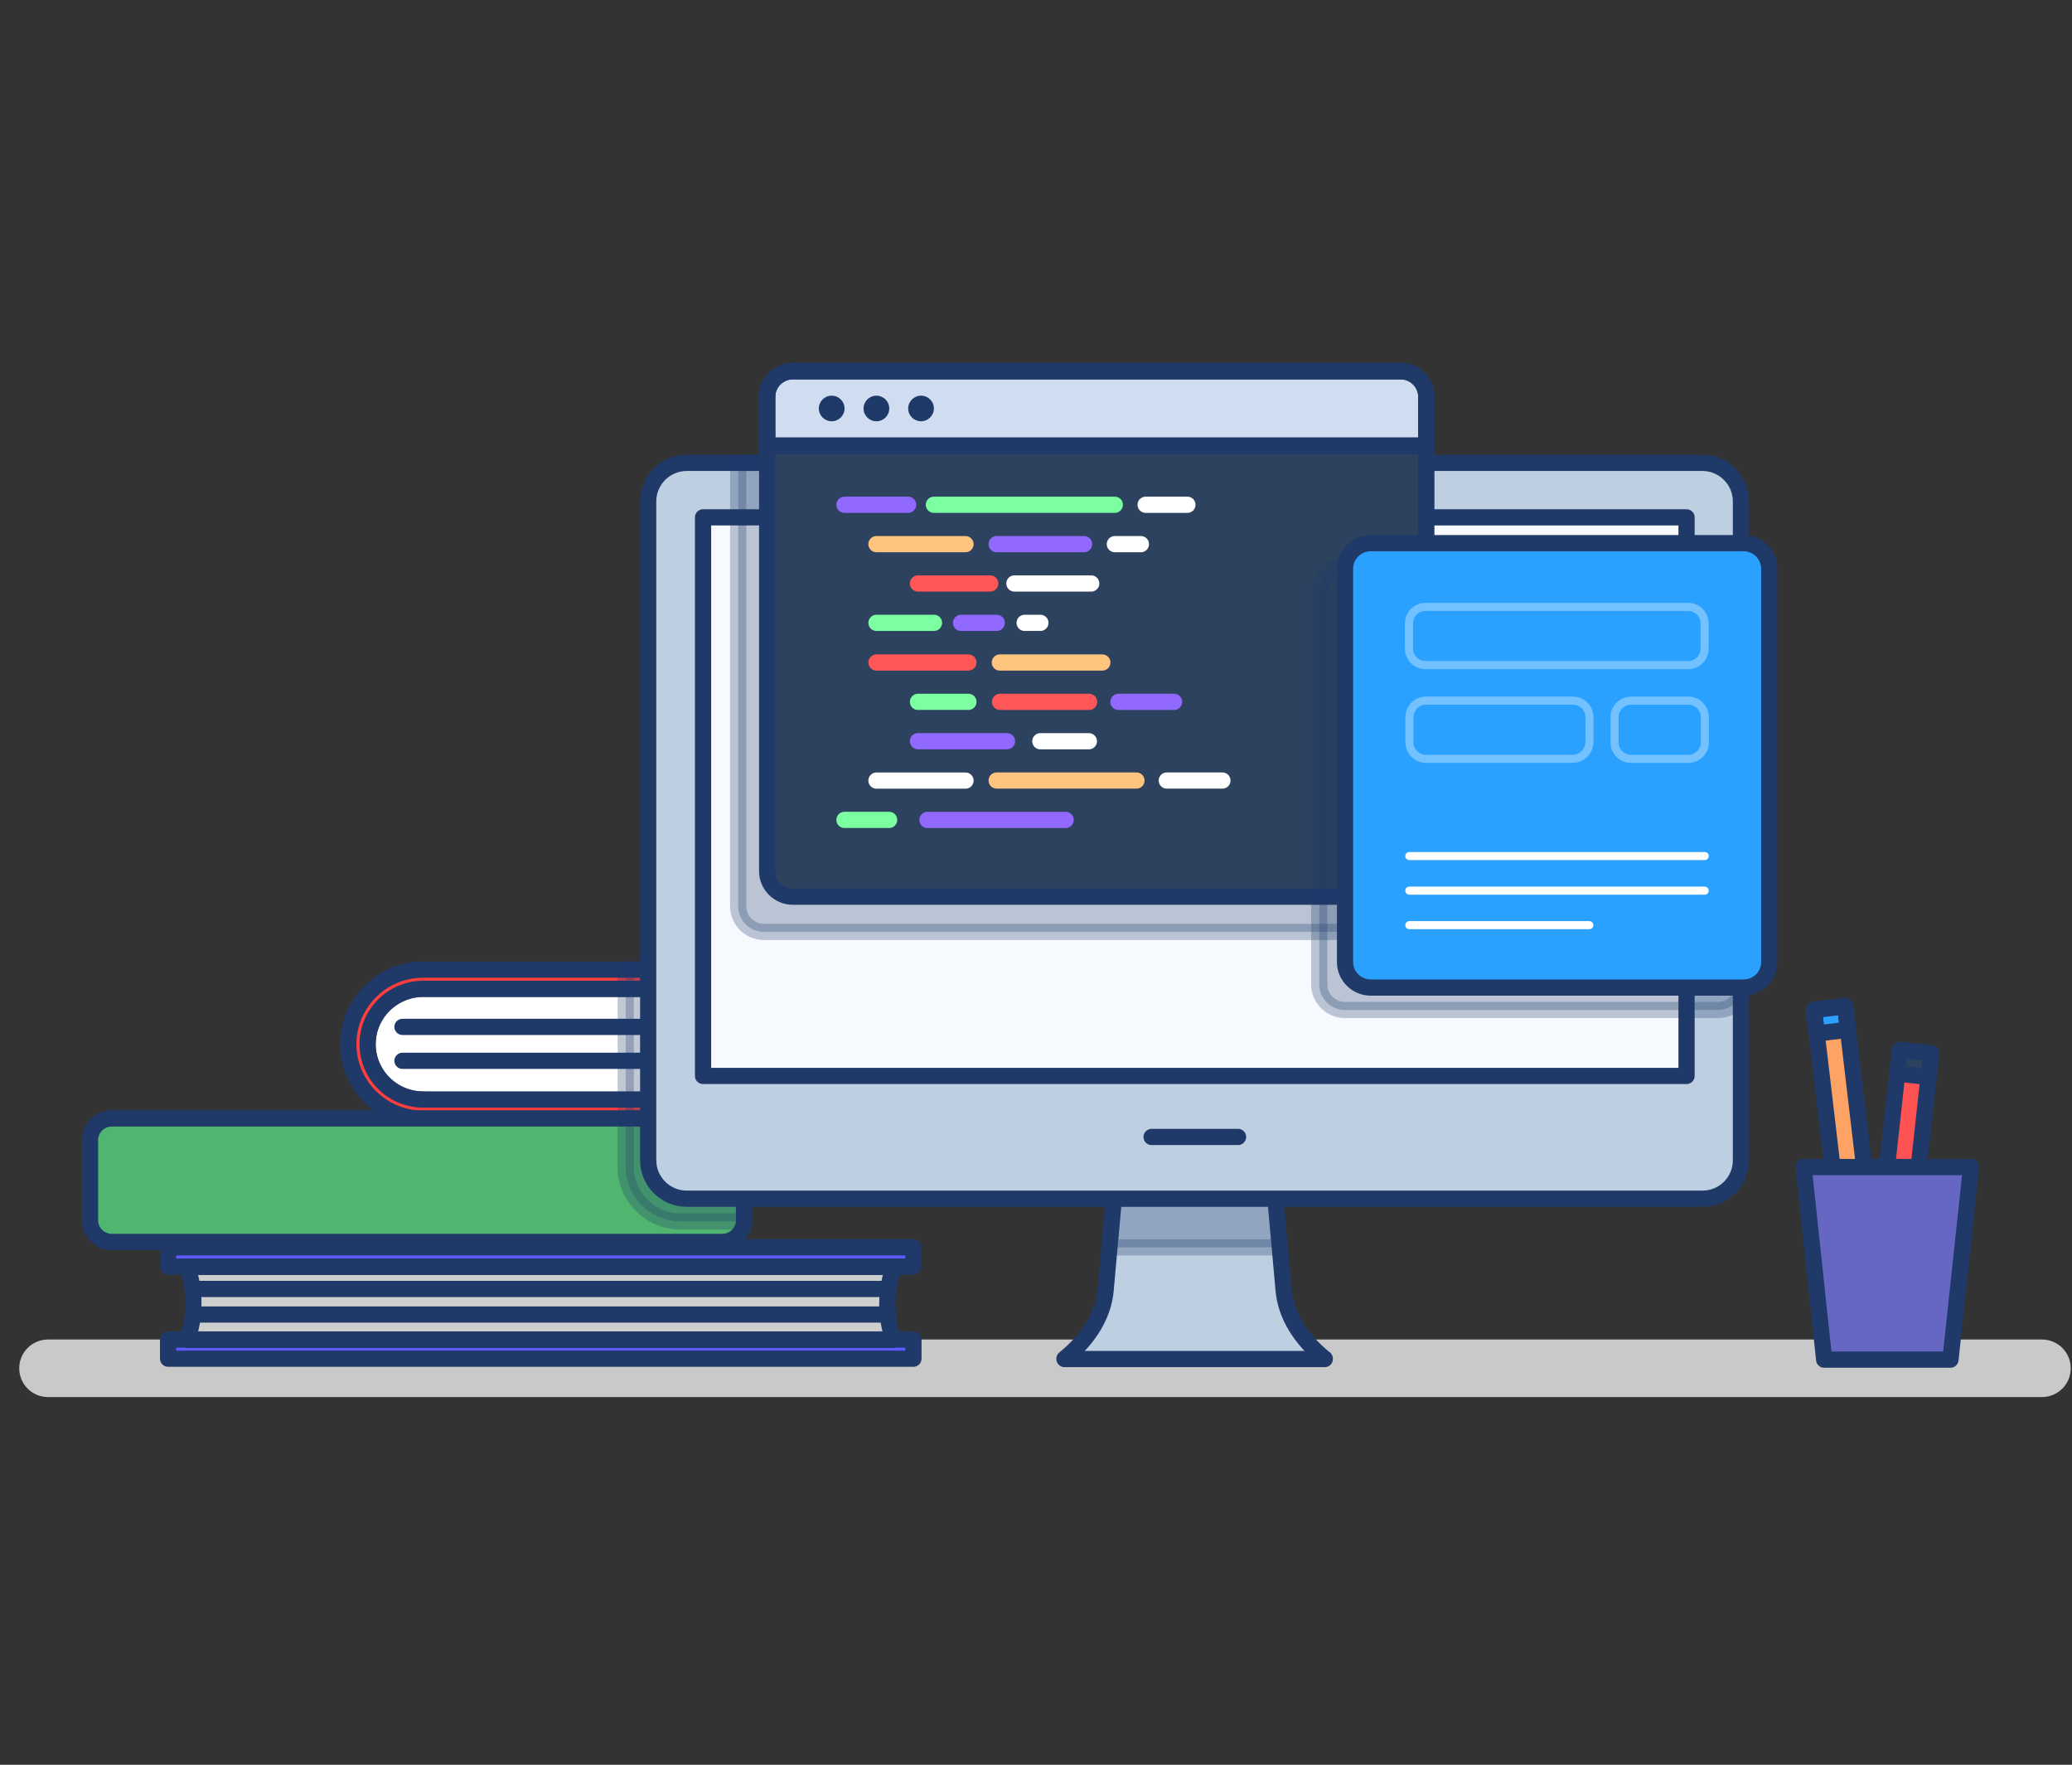 <svg width="101" height="86" viewBox="0 0 101 86" fill="none" xmlns="http://www.w3.org/2000/svg">
<rect x="0" y="0" width="101" height="86" fill="#333333" stroke="none"/>
<path d="M99.528 68.082H2.348C1.564 68.082 0.938 67.459 0.938 66.679C0.938 65.9 1.564 65.276 2.348 65.276H99.528C100.311 65.276 100.938 65.9 100.938 66.679C100.938 67.459 100.311 68.082 99.528 68.082Z" fill="#C9C9C9"/>
<path d="M20.627 53.582C19.123 53.582 17.916 52.365 17.916 50.884C17.916 49.403 19.138 48.187 20.627 48.187H35.98V53.597H20.627V53.582Z" fill="#CECECE"/>
<path d="M36.875 54.516H20.629C18.608 54.516 16.979 52.879 16.979 50.883C16.979 48.872 18.624 47.251 20.629 47.251H36.875V54.516Z" fill="white"/>
<path d="M19.619 50.042H35.975" stroke="#1F3969" stroke-width="0.79" stroke-miterlimit="10" stroke-linecap="round" stroke-linejoin="round"/>
<path d="M19.619 51.695H35.975" stroke="#1F3969" stroke-width="0.79" stroke-miterlimit="10" stroke-linecap="round" stroke-linejoin="round"/>
<path d="M20.627 53.582C19.123 53.582 17.916 52.365 17.916 50.884C17.916 49.403 19.138 48.187 20.627 48.187H35.98V53.597H20.627V53.582Z" stroke="#1F3969" stroke-width="0.79" stroke-miterlimit="10" stroke-linecap="round" stroke-linejoin="round"/>
<path d="M20.629 53.581C19.125 53.581 17.919 52.365 17.919 50.883C17.919 49.402 19.141 48.186 20.629 48.186H36.249L36.875 47.251H20.629C18.608 47.251 16.979 48.888 16.979 50.883C16.979 52.895 18.624 54.516 20.629 54.516H36.875L36.249 53.581H20.629Z" fill="#FF3E3E"/>
<path d="M20.629 53.581C19.125 53.581 17.919 52.365 17.919 50.883C17.919 49.402 19.141 48.186 20.629 48.186H36.249L36.875 47.251H20.629C18.608 47.251 16.979 48.888 16.979 50.883C16.979 52.895 18.624 54.516 20.629 54.516H36.875L36.249 53.581H20.629Z" stroke="#1F3969" stroke-width="0.79" stroke-miterlimit="10" stroke-linecap="round" stroke-linejoin="round"/>
<path opacity="0.28" d="M33.385 47.237H30.502V54.518H33.385V47.237Z" fill="#1F3969" stroke="#1F3969" stroke-width="0.79" stroke-miterlimit="10" stroke-linecap="round" stroke-linejoin="round"/>
<path d="M35.203 60.521H5.452C4.873 60.521 4.387 60.053 4.387 59.461V55.563C4.387 54.986 4.857 54.503 5.452 54.503H35.203C35.783 54.503 36.269 54.97 36.269 55.563V59.461C36.269 60.053 35.798 60.521 35.203 60.521Z" fill="#50B56F"/>
<path d="M35.203 60.521H5.452C4.873 60.521 4.387 60.053 4.387 59.461V55.563C4.387 54.986 4.857 54.503 5.452 54.503H35.203C35.783 54.503 36.269 54.97 36.269 55.563V59.461C36.269 60.053 35.798 60.521 35.203 60.521Z" stroke="#1F3969" stroke-width="0.79" stroke-miterlimit="10" stroke-linecap="round" stroke-linejoin="round"/>
<path opacity="0.28" d="M35.198 54.518H30.498V56.857C30.498 58.323 31.689 59.523 33.177 59.523H36.264C36.264 59.508 36.264 59.492 36.264 59.476V55.578C36.264 54.986 35.794 54.518 35.198 54.518Z" fill="#1F3969" stroke="#1F3969" stroke-width="0.79" stroke-miterlimit="10" stroke-linecap="round" stroke-linejoin="round"/>
<path d="M43.58 61.737H9.114C9.317 62.236 9.427 62.86 9.427 63.515C9.427 64.169 9.317 64.778 9.114 65.292H43.564C43.361 64.793 43.251 64.169 43.251 63.515C43.267 62.844 43.376 62.236 43.58 61.737Z" fill="#CECECE"/>
<path d="M44.525 60.786H8.194V61.721H44.525V60.786Z" fill="#5F5AFF"/>
<path d="M44.525 60.786H8.194V61.721H44.525V60.786Z" stroke="#1F3969" stroke-width="0.79" stroke-miterlimit="10" stroke-linecap="round" stroke-linejoin="round"/>
<path d="M44.525 65.276H8.194V66.211H44.525V65.276Z" fill="#F6F9FD"/>
<path d="M44.525 65.276H8.194V66.211H44.525V65.276Z" fill="#5F5AFF"/>
<path d="M44.525 65.276H8.194V66.211H44.525V65.276Z" stroke="#1F3969" stroke-width="0.79" stroke-miterlimit="10" stroke-linecap="round" stroke-linejoin="round"/>
<path d="M62.572 62.891L62.102 57.637H54.362L53.892 62.891C53.783 64.108 53.046 65.277 51.887 66.212V66.228H64.577V66.212C63.418 65.277 62.681 64.108 62.572 62.891Z" fill="#BFCFE2"/>
<path opacity="0.28" d="M54.364 57.637L54.082 60.787H62.386L62.104 57.637H54.364Z" fill="#1F3969" stroke="#1F3969" stroke-width="0.79" stroke-miterlimit="10" stroke-linecap="round" stroke-linejoin="round"/>
<path d="M62.572 62.891L62.102 57.637H54.362L53.892 62.891C53.783 64.108 53.046 65.277 51.887 66.212V66.228H64.577V66.212C63.418 65.277 62.681 64.108 62.572 62.891Z" stroke="#1F3969" stroke-width="0.79" stroke-miterlimit="10" stroke-linecap="round" stroke-linejoin="round"/>
<path d="M82.983 58.416H33.476C32.442 58.416 31.596 57.574 31.596 56.545V24.427C31.596 23.398 32.442 22.556 33.476 22.556H82.983C84.016 22.556 84.862 23.398 84.862 24.427V56.545C84.862 57.59 84.016 58.416 82.983 58.416Z" fill="white"/>
<path d="M82.983 58.416H33.476C32.442 58.416 31.596 57.574 31.596 56.545V24.427C31.596 23.398 32.442 22.556 33.476 22.556H82.983C84.016 22.556 84.862 23.398 84.862 24.427V56.545C84.862 57.59 84.016 58.416 82.983 58.416Z" fill="#BFCFE2"/>
<path d="M82.983 58.416H33.476C32.442 58.416 31.596 57.574 31.596 56.545V24.427C31.596 23.398 32.442 22.556 33.476 22.556H82.983C84.016 22.556 84.862 23.398 84.862 24.427V56.545C84.862 57.59 84.016 58.416 82.983 58.416Z" stroke="#1F3969" stroke-width="0.79" stroke-miterlimit="10" stroke-linecap="round" stroke-linejoin="round"/>
<path d="M82.211 52.433V25.211L34.271 25.211L34.271 52.433L82.211 52.433Z" fill="#F6F9FD"/>
<path opacity="0.28" d="M35.983 22.556V44.166C35.983 44.852 36.547 45.413 37.236 45.413H66.862C67.551 45.413 68.115 44.852 68.115 44.166V22.556H35.983Z" fill="#1F3969" stroke="#1F3969" stroke-width="0.79" stroke-miterlimit="10" stroke-linecap="round" stroke-linejoin="round"/>
<path d="M82.211 52.433V25.211L34.271 25.211L34.271 52.433L82.211 52.433Z" stroke="#1F3969" stroke-width="0.79" stroke-miterlimit="10" stroke-linecap="round" stroke-linejoin="round"/>
<path d="M56.135 55.406H60.349" stroke="#1F3969" stroke-width="0.79" stroke-miterlimit="10" stroke-linecap="round" stroke-linejoin="round"/>
<path d="M68.274 43.697H38.648C37.959 43.697 37.395 43.136 37.395 42.45V19.344C37.395 18.658 37.959 18.097 38.648 18.097H68.274C68.963 18.097 69.527 18.658 69.527 19.344V42.466C69.527 43.152 68.963 43.697 68.274 43.697Z" fill="#2D425E"/>
<path d="M69.527 21.123H37.395V19.33C37.395 18.644 37.959 18.082 38.648 18.082H68.274C68.963 18.082 69.527 18.644 69.527 19.33V21.123Z" stroke="#1F3969" stroke-width="0.79" stroke-miterlimit="10" stroke-linecap="round" stroke-linejoin="round"/>
<path d="M69.527 21.715H37.395V19.33C37.395 18.644 37.959 18.082 38.648 18.082H68.274C68.963 18.082 69.527 18.644 69.527 19.33V21.715Z" fill="#D0DDF0"/>
<path d="M69.527 21.715H37.395V19.33C37.395 18.644 37.959 18.082 38.648 18.082H68.274C68.963 18.082 69.527 18.644 69.527 19.33V21.715Z" stroke="#1F3969" stroke-width="0.79" stroke-miterlimit="10" stroke-linecap="round" stroke-linejoin="round"/>
<path d="M69.527 21.715H37.395V19.33C37.395 18.644 37.959 18.082 38.648 18.082H68.274C68.963 18.082 69.527 18.644 69.527 19.33V21.715Z" stroke="#1F3969" stroke-width="0.79" stroke-miterlimit="10" stroke-linecap="round" stroke-linejoin="round"/>
<path d="M68.274 43.697H38.648C37.959 43.697 37.395 43.136 37.395 42.45V19.344C37.395 18.658 37.959 18.097 38.648 18.097H68.274C68.963 18.097 69.527 18.658 69.527 19.344V42.466C69.527 43.152 68.963 43.697 68.274 43.697Z" stroke="#1F3969" stroke-width="0.79" stroke-miterlimit="10" stroke-linecap="round" stroke-linejoin="round"/>
<path opacity="0.28" d="M83.734 49.218H65.56C64.871 49.218 64.307 48.657 64.307 47.971V28.809C64.307 28.123 64.871 27.562 65.56 27.562H83.734C84.423 27.562 84.987 28.123 84.987 28.809V47.971C84.987 48.672 84.423 49.218 83.734 49.218Z" fill="#1F3969" stroke="#1F3969" stroke-width="0.79" stroke-miterlimit="10" stroke-linecap="round" stroke-linejoin="round"/>
<path d="M84.989 48.125H66.816C66.127 48.125 65.563 47.564 65.563 46.878V27.716C65.563 27.03 66.127 26.469 66.816 26.469H84.989C85.679 26.469 86.243 27.03 86.243 27.716V46.878C86.243 47.579 85.679 48.125 84.989 48.125Z" fill="#2AA1FF"/>
<path d="M84.989 48.125H66.816C66.127 48.125 65.563 47.564 65.563 46.878V27.716C65.563 27.03 66.127 26.469 66.816 26.469H84.989C85.679 26.469 86.243 27.03 86.243 27.716V46.878C86.243 47.579 85.679 48.125 84.989 48.125Z" stroke="#1F3969" stroke-width="0.79" stroke-miterlimit="10" stroke-linecap="round" stroke-linejoin="round"/>
<path opacity="0.34" d="M82.279 32.413H69.495C69.04 32.413 68.68 32.055 68.68 31.602V30.386C68.68 29.934 69.04 29.576 69.495 29.576H82.279C82.733 29.576 83.093 29.934 83.093 30.386V31.602C83.093 32.055 82.733 32.413 82.279 32.413Z" stroke="white" stroke-width="0.395" stroke-miterlimit="10" stroke-linecap="round" stroke-linejoin="round"/>
<g opacity="0.34">
<path d="M76.662 36.979H69.518C69.064 36.979 68.703 36.621 68.703 36.169V34.952C68.703 34.5 69.064 34.142 69.518 34.142H76.662C77.116 34.142 77.477 34.5 77.477 34.952V36.169C77.461 36.621 77.101 36.979 76.662 36.979Z" stroke="white" stroke-width="0.395" stroke-miterlimit="10" stroke-linecap="round" stroke-linejoin="round"/>
<path d="M82.289 36.982H79.516C79.062 36.982 78.701 36.623 78.701 36.171V34.955C78.701 34.503 79.062 34.145 79.516 34.145H82.289C82.743 34.145 83.104 34.503 83.104 34.955V36.171C83.104 36.623 82.743 36.982 82.289 36.982Z" stroke="white" stroke-width="0.395" stroke-miterlimit="10" stroke-linecap="round" stroke-linejoin="round"/>
</g>
<path d="M68.698 41.717H83.095" stroke="white" stroke-width="0.395" stroke-miterlimit="10" stroke-linecap="round" stroke-linejoin="round"/>
<path d="M68.698 43.403H83.095" stroke="white" stroke-width="0.395" stroke-miterlimit="10" stroke-linecap="round" stroke-linejoin="round"/>
<path d="M68.698 45.084H77.471" stroke="white" stroke-width="0.395" stroke-miterlimit="10" stroke-linecap="round" stroke-linejoin="round"/>
<path d="M40.541 20.529C40.887 20.529 41.168 20.25 41.168 19.906C41.168 19.561 40.887 19.282 40.541 19.282C40.195 19.282 39.914 19.561 39.914 19.906C39.914 20.25 40.195 20.529 40.541 20.529Z" fill="#1F3969"/>
<path d="M42.721 20.53C43.067 20.53 43.347 20.25 43.347 19.906C43.347 19.562 43.067 19.282 42.721 19.282C42.375 19.282 42.094 19.562 42.094 19.906C42.094 20.25 42.375 20.53 42.721 20.53Z" fill="#1F3969"/>
<path d="M44.896 20.529C45.242 20.529 45.523 20.25 45.523 19.906C45.523 19.561 45.242 19.282 44.896 19.282C44.55 19.282 44.27 19.561 44.27 19.906C44.27 20.25 44.55 20.529 44.896 20.529Z" fill="#1F3969"/>
<path d="M55.844 24.598H57.881" stroke="white" stroke-width="0.79" stroke-miterlimit="10" stroke-linecap="round" stroke-linejoin="round"/>
<path d="M45.522 24.598H54.342" stroke="#7BFFA0" stroke-width="0.79" stroke-miterlimit="10" stroke-linecap="round" stroke-linejoin="round"/>
<path d="M41.164 24.598H44.266" stroke="#9169FF" stroke-width="0.79" stroke-miterlimit="10" stroke-linecap="round" stroke-linejoin="round"/>
<path d="M45.209 39.956H51.946" stroke="#9169FF" stroke-width="0.79" stroke-miterlimit="10" stroke-linecap="round" stroke-linejoin="round"/>
<path d="M41.164 39.955H43.342" stroke="#7BFFA0" stroke-width="0.79" stroke-miterlimit="10" stroke-linecap="round" stroke-linejoin="round"/>
<path d="M54.344 26.517H55.613" stroke="white" stroke-width="0.79" stroke-miterlimit="10" stroke-linecap="round" stroke-linejoin="round"/>
<path d="M48.582 26.517H52.844" stroke="#9169FF" stroke-width="0.79" stroke-miterlimit="10" stroke-linecap="round" stroke-linejoin="round"/>
<path d="M42.723 26.517H47.063" stroke="#FFC47D" stroke-width="0.79" stroke-miterlimit="10" stroke-linecap="round" stroke-linejoin="round"/>
<path d="M49.447 28.434H53.192" stroke="white" stroke-width="0.79" stroke-miterlimit="10" stroke-linecap="round" stroke-linejoin="round"/>
<path d="M44.746 28.434H48.271" stroke="#FF5757" stroke-width="0.79" stroke-miterlimit="10" stroke-linecap="round" stroke-linejoin="round"/>
<path d="M49.946 30.352H50.714" stroke="white" stroke-width="0.79" stroke-miterlimit="10" stroke-linecap="round" stroke-linejoin="round"/>
<path d="M46.846 30.352H48.585" stroke="#9169FF" stroke-width="0.79" stroke-miterlimit="10" stroke-linecap="round" stroke-linejoin="round"/>
<path d="M42.723 30.352H45.527" stroke="#7BFFA0" stroke-width="0.79" stroke-miterlimit="10" stroke-linecap="round" stroke-linejoin="round"/>
<path d="M48.737 32.285H53.734" stroke="#FFC47D" stroke-width="0.79" stroke-miterlimit="10" stroke-linecap="round" stroke-linejoin="round"/>
<path d="M42.723 32.285H47.204" stroke="#FF5757" stroke-width="0.79" stroke-miterlimit="10" stroke-linecap="round" stroke-linejoin="round"/>
<path d="M54.52 34.203H57.23" stroke="#9169FF" stroke-width="0.79" stroke-miterlimit="10" stroke-linecap="round" stroke-linejoin="round"/>
<path d="M48.748 34.203H53.088" stroke="#FF5757" stroke-width="0.79" stroke-miterlimit="10" stroke-linecap="round" stroke-linejoin="round"/>
<path d="M44.746 34.202H47.206" stroke="#7BFFA0" stroke-width="0.79" stroke-miterlimit="10" stroke-linecap="round" stroke-linejoin="round"/>
<path d="M50.711 36.122H53.077" stroke="white" stroke-width="0.79" stroke-miterlimit="10" stroke-linecap="round" stroke-linejoin="round"/>
<path d="M44.746 36.12H49.086" stroke="#9169FF" stroke-width="0.79" stroke-miterlimit="10" stroke-linecap="round" stroke-linejoin="round"/>
<path d="M56.875 38.037H59.586" stroke="white" stroke-width="0.79" stroke-miterlimit="10" stroke-linecap="round" stroke-linejoin="round"/>
<path d="M48.582 38.037H55.397" stroke="#FFC47D" stroke-width="0.79" stroke-miterlimit="10" stroke-linecap="round" stroke-linejoin="round"/>
<path d="M42.723 38.04H47.063" stroke="white" stroke-width="0.79" stroke-miterlimit="10" stroke-linecap="round" stroke-linejoin="round"/>
<path d="M9.506 62.813H43.268" stroke="#1F3969" stroke-width="0.79" stroke-miterlimit="10" stroke-linecap="round" stroke-linejoin="round"/>
<path d="M9.506 64.06H43.268" stroke="#1F3969" stroke-width="0.79" stroke-miterlimit="10" stroke-linecap="round" stroke-linejoin="round"/>
<path d="M43.58 61.737H9.114C9.317 62.236 9.427 62.86 9.427 63.515C9.427 64.169 9.317 64.778 9.114 65.292H43.564C43.361 64.793 43.251 64.169 43.251 63.515C43.267 62.844 43.376 62.236 43.58 61.737Z" stroke="#1F3969" stroke-width="0.79" stroke-miterlimit="10" stroke-linecap="round" stroke-linejoin="round"/>
<path d="M89.943 49.026L88.418 49.204L89.744 60.447L91.269 60.268L89.943 49.026Z" fill="#FFA364"/>
<path d="M89.947 49.039L88.422 49.217L88.557 50.363L90.082 50.184L89.947 49.039Z" fill="#2AA1FF"/>
<path d="M89.947 49.039L88.422 49.217L88.557 50.363L90.082 50.184L89.947 49.039Z" stroke="#1F3969" stroke-width="0.79" stroke-miterlimit="10" stroke-linecap="round" stroke-linejoin="round"/>
<path d="M89.943 49.026L88.418 49.204L89.744 60.447L91.269 60.268L89.943 49.026Z" stroke="#1F3969" stroke-width="0.79" stroke-miterlimit="10" stroke-linecap="round" stroke-linejoin="round"/>
<path d="M94.132 51.33L92.606 51.165L91.376 62.417L92.903 62.583L94.132 51.33Z" fill="#FF5252"/>
<path d="M94.132 51.33L92.606 51.165L91.376 62.417L92.903 62.583L94.132 51.33Z" stroke="#1F3969" stroke-width="0.79" stroke-miterlimit="10" stroke-linecap="round" stroke-linejoin="round"/>
<path d="M94.14 51.335L92.614 51.169L92.488 52.316L94.014 52.481L94.14 51.335Z" fill="#2D425E"/>
<path d="M94.14 51.335L92.614 51.169L92.488 52.316L94.014 52.481L94.14 51.335Z" stroke="#1F3969" stroke-width="0.79" stroke-miterlimit="10" stroke-linecap="round" stroke-linejoin="round"/>
<path d="M95.076 66.258H88.919L87.916 56.872H96.079L95.076 66.258Z" fill="#6567C3"/>
<path d="M87.916 56.872L87.932 57.043H94.152L93.165 66.258H95.076L96.079 56.872H87.916Z" fill="#6567C3"/>
<path d="M95.076 66.258H88.919L87.916 56.872H96.079L95.076 66.258Z" stroke="#1F3969" stroke-width="0.79" stroke-miterlimit="10" stroke-linecap="round" stroke-linejoin="round"/>
</svg>
